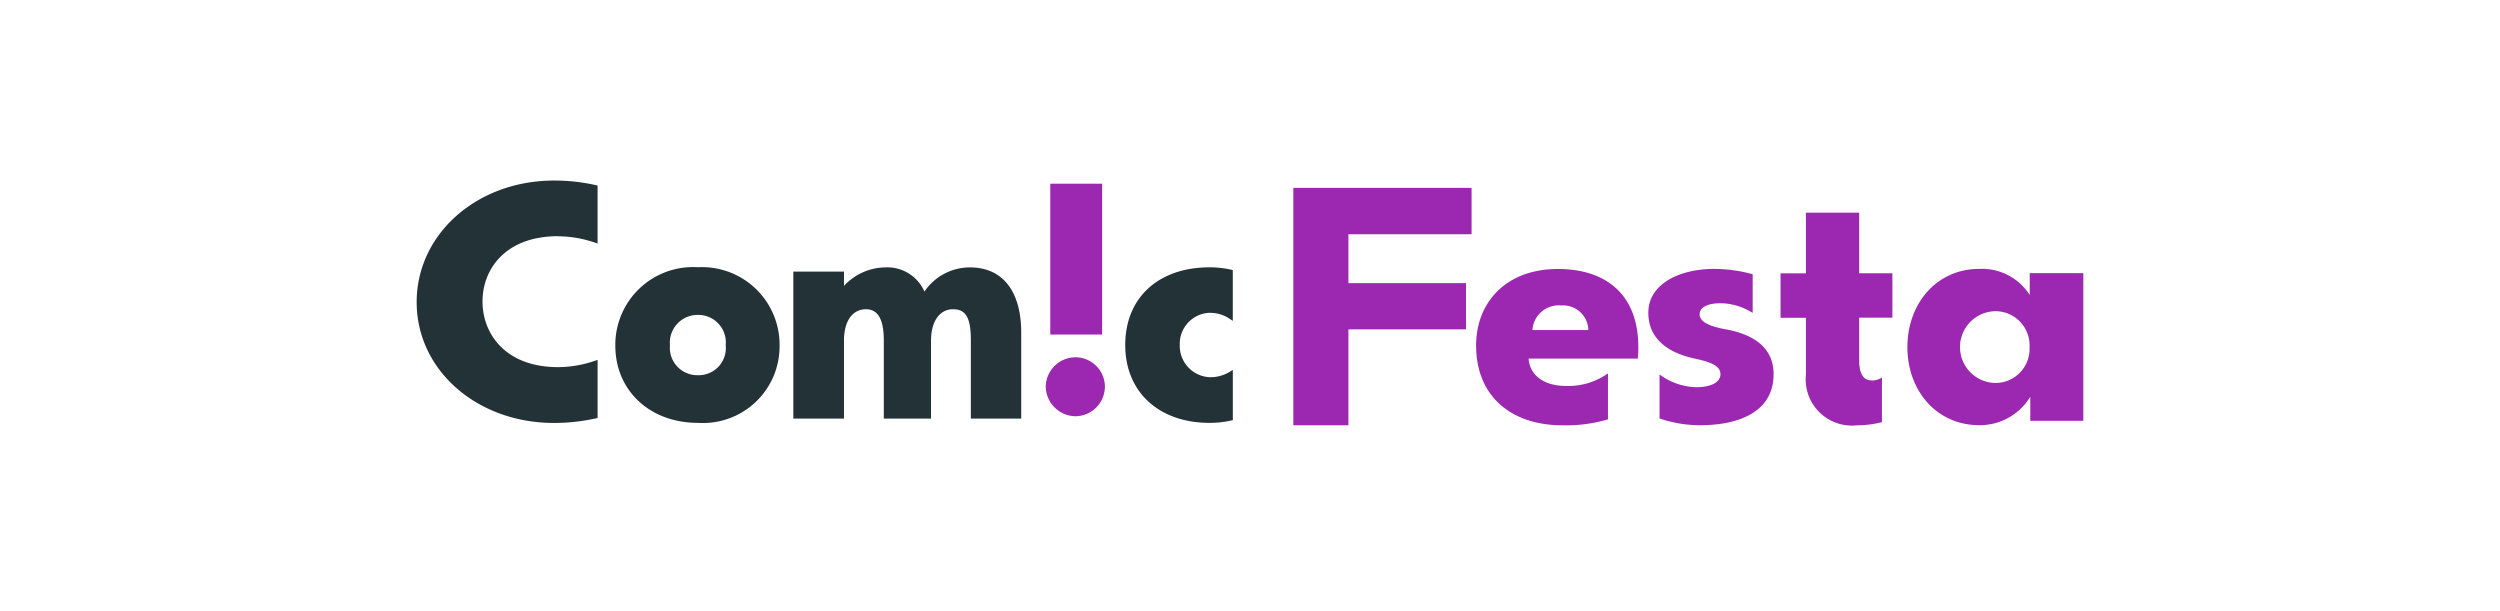 <svg xmlns="http://www.w3.org/2000/svg" width="180" height="44" viewBox="0 0 180 44">
  <g id="ebook29" transform="translate(-470 -1138)">
    <rect id="長方形_269" data-name="長方形 269" width="180" height="44" transform="translate(470 1138)" fill="#fff"/>
    <g id="ComicFesta_1行ver_デフォルト_" transform="translate(500 1151)">
      <path id="パス_387" data-name="パス 387" d="M10.173,4.013a8.267,8.267,0,0,1,2.613.44l.24.08V.36l-.14-.033a13.477,13.477,0,0,0-3-.327C4.347,0,0,3.847,0,8.753s4.347,8.7,9.887,8.7a13.882,13.882,0,0,0,3-.327l.14-.033v-4.18l-.24.08a8.23,8.23,0,0,1-2.613.44c-3.753,0-5.433-2.373-5.433-4.727s1.68-4.7,5.433-4.7Z" fill="#233237"/>
      <path id="パス_388" data-name="パス 388" d="M82.637,12.65a2.448,2.448,0,0,1,1.367.4l.267.173V9.57l-.133-.033A7.015,7.015,0,0,0,82.6,9.37c-3.687,0-6.073,2.193-6.073,5.593S78.97,20.57,82.6,20.57a6.971,6.971,0,0,0,1.533-.167l.14-.027v-3.62l-.26.16a2.675,2.675,0,0,1-1.373.367,2.26,2.26,0,0,1-2.187-2.327,2.235,2.235,0,0,1,2.187-2.313Z" transform="translate(-25.51 -3.123)" fill="#233237"/>
      <path id="パス_389" data-name="パス 389" d="M27.4,9.36a5.6,5.6,0,0,0-5.947,5.633c0,3.267,2.5,5.573,5.947,5.573a5.52,5.52,0,0,0,5.88-5.573A5.59,5.59,0,0,0,27.4,9.36Zm2,5.62a1.951,1.951,0,0,1-2,2.153,1.971,1.971,0,0,1-2.013-2.153A2,2,0,0,1,27.4,12.793,1.982,1.982,0,0,1,29.4,14.98Z" transform="translate(-7.15 -3.12)" fill="#233237"/>
      <path id="パス_390" data-name="パス 390" d="M53.407,9.38a3.948,3.948,0,0,0-3.287,1.74A2.914,2.914,0,0,0,47.3,9.38a4.106,4.106,0,0,0-2.973,1.333V9.68H40.68V20.267h3.647V14.64c0-1.387.607-2.247,1.58-2.247.867,0,1.287.733,1.287,2.247v5.627h3.4V14.64c0-1.367.62-2.247,1.58-2.247s1.287.653,1.287,2.247v5.627h3.627V14.08c0-2.987-1.34-4.7-3.687-4.7Z" transform="translate(-13.56 -3.127)" fill="#233237"/>
      <path id="パス_391" data-name="パス 391" d="M72.2,21.2a2.127,2.127,0,0,0-2.113-2.113A2.152,2.152,0,0,0,67.94,21.2a2.173,2.173,0,0,0,2.147,2.133A2.14,2.14,0,0,0,72.2,21.2Z" transform="translate(-22.647 -6.363)" fill="#9c27b0"/>
      <rect id="長方形_291" data-name="長方形 291" width="3.733" height="10.86" transform="translate(45.62 0.227)" fill="#9c27b0"/>
      <path id="パス_392" data-name="パス 392" d="M126.1,15.17c0-3.707-2.247-5.62-5.793-5.62-3.733,0-5.887,2.407-5.887,5.507,0,3.713,2.593,5.747,6.207,5.747a10.678,10.678,0,0,0,3.287-.427V17.063a4.9,4.9,0,0,1-3.027.907c-1.627,0-2.607-.8-2.687-1.967h7.86a8.178,8.178,0,0,0,.04-.827Zm-7.627-1.22a1.9,1.9,0,0,1,2.08-1.773A1.812,1.812,0,0,1,122.5,13.95h-4.02Z" transform="translate(-38.14 -3.183)" fill="#9c27b0"/>
      <path id="パス_393" data-name="パス 393" d="M138.58,13.893c-1.207-.233-1.867-.547-1.867-1.087s.66-.793,1.5-.793a4.391,4.391,0,0,1,2.32.7V9.927a10.421,10.421,0,0,0-2.76-.387c-2.473,0-4.753,1.06-4.753,3.16,0,2.213,1.967,3.007,3.353,3.3,1.127.247,1.84.507,1.84,1.127,0,.567-.66.933-1.76.933a4.629,4.629,0,0,1-2.627-.92v3.167a8.871,8.871,0,0,0,2.98.487c2.32,0,5.233-.727,5.233-3.68,0-2.187-1.893-2.94-3.46-3.227Z" transform="translate(-44.34 -3.18)" fill="#9c27b0"/>
      <path id="パス_394" data-name="パス 394" d="M153.88,15.55c-.687,0-.92-.593-.92-1.487V11.03h2.393V7.83H152.96V3.47h-3.833V7.837H147.3v3.2h1.827v4.08a3.331,3.331,0,0,0,3.64,3.667,7.471,7.471,0,0,0,1.833-.233V15.343a1.438,1.438,0,0,1-.72.213Z" transform="translate(-49.1 -1.157)" fill="#9c27b0"/>
      <path id="パス_395" data-name="パス 395" d="M169.807,9.853V11.42a4.071,4.071,0,0,0-3.627-1.88c-3.093,0-5.18,2.513-5.18,5.633s2.087,5.62,5.18,5.62a4.248,4.248,0,0,0,3.667-2.047V20.48h3.82V9.847h-3.86Zm-2.487,7.9a2.584,2.584,0,0,1,0-5.167,2.459,2.459,0,0,1,2.473,2.587A2.453,2.453,0,0,1,167.32,17.753Z" transform="translate(-53.667 -3.18)" fill="#9c27b0"/>
      <path id="パス_396" data-name="パス 396" d="M107.513,4.13V.79H94.68V17.883h3.967V10.977h8.467V7.65H98.647V4.13Z" transform="translate(-31.56 -0.263)" fill="#9c27b0"/>
    </g>
  </g>
</svg>
